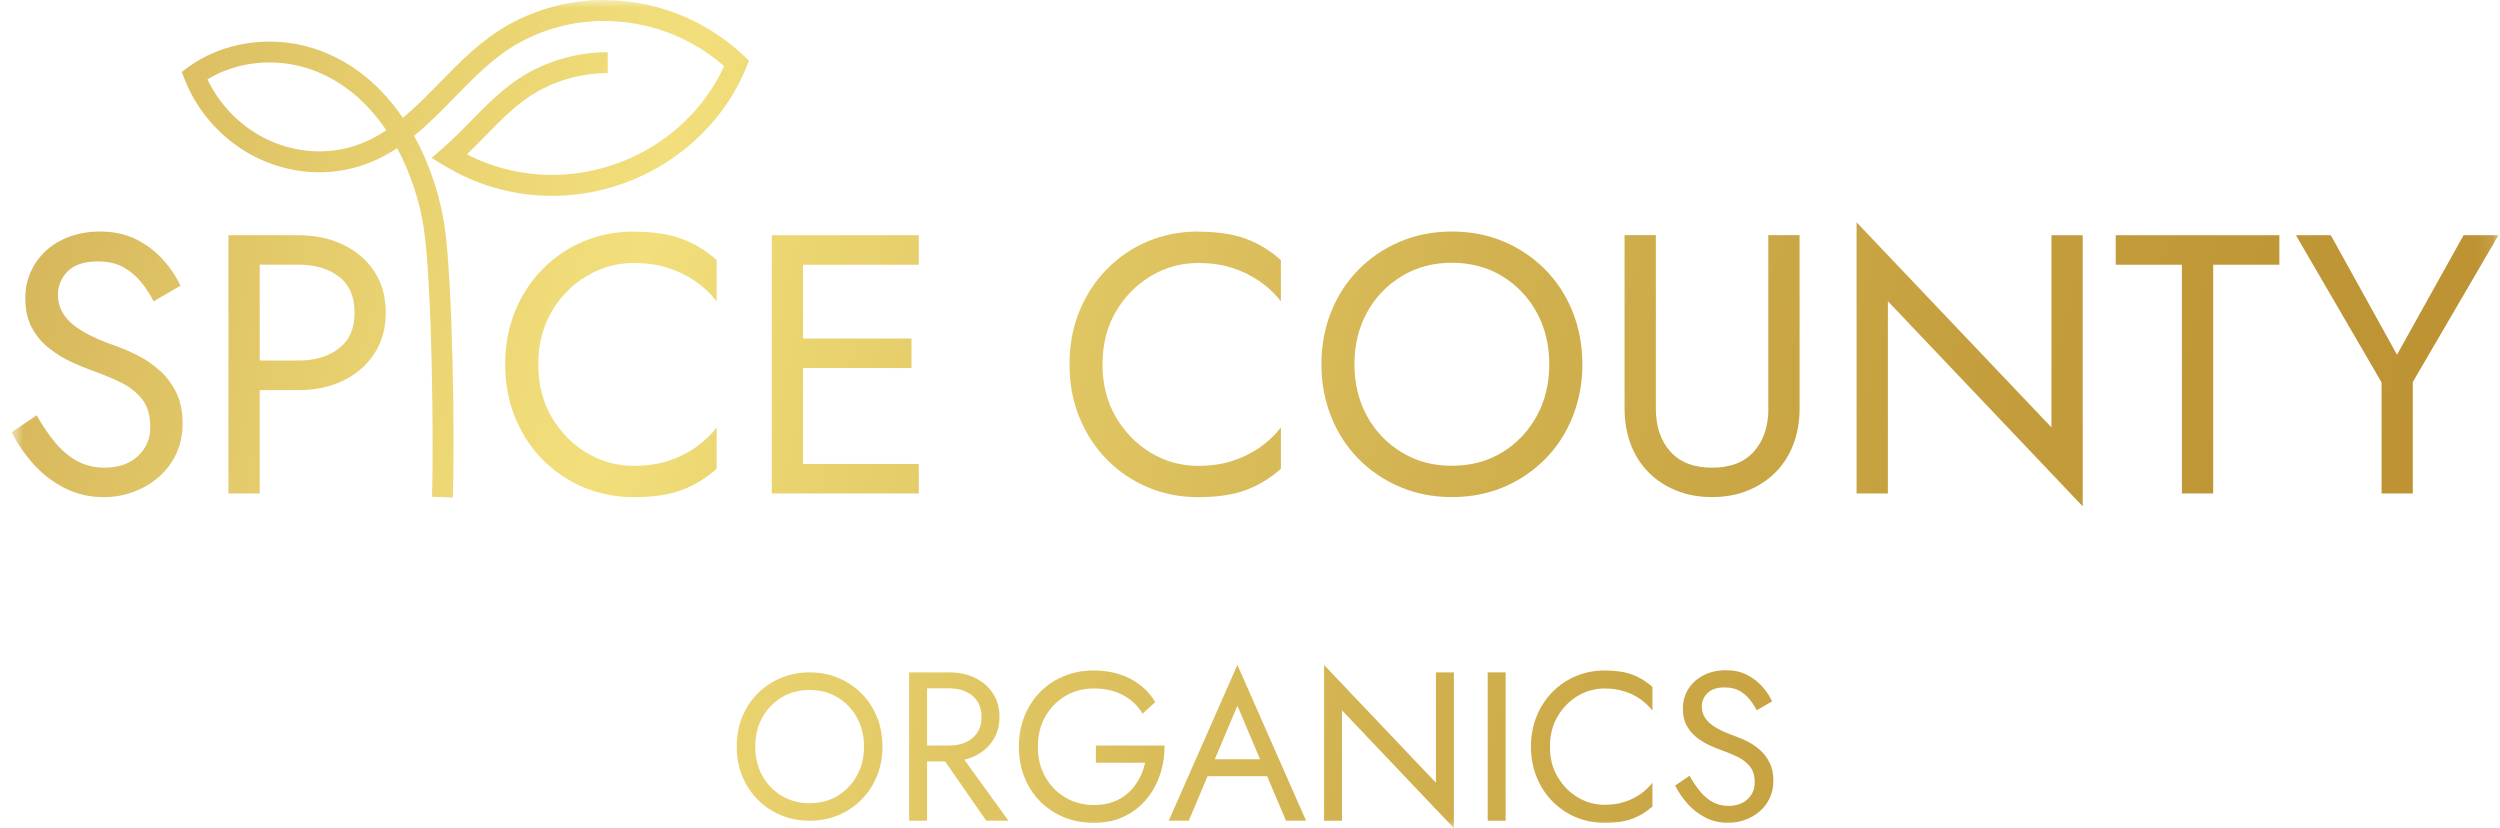 <svg width="160" height="53" viewBox="0 0 160 53" fill="none" xmlns="http://www.w3.org/2000/svg">
<g clip-path="url(#clip0_196_76)">
<mask id="mask0_196_76" style="mask-type:luminance" maskUnits="userSpaceOnUse" x="0" y="0" width="160" height="53">
<path d="M159.902 0H0.739V53H159.902V0Z" fill="white"/>
</mask>
<g mask="url(#mask0_196_76)">
<path d="M59.332 43.032V52.526H58.184V43.032H59.332ZM58.819 43.032H60.753C61.366 43.032 61.911 43.148 62.394 43.379C62.876 43.611 63.258 43.937 63.541 44.363C63.825 44.789 63.966 45.294 63.966 45.883C63.966 46.472 63.825 46.967 63.541 47.393C63.258 47.824 62.876 48.15 62.394 48.382C61.911 48.613 61.366 48.729 60.753 48.729H58.819V47.714H60.753C61.156 47.714 61.518 47.64 61.827 47.498C62.137 47.356 62.383 47.146 62.556 46.872C62.734 46.599 62.818 46.272 62.818 45.883C62.818 45.494 62.729 45.163 62.556 44.894C62.378 44.621 62.137 44.416 61.827 44.268C61.518 44.126 61.156 44.053 60.753 44.053H58.819V43.038V43.032ZM61.156 47.845L64.537 52.521H63.117L59.872 47.845H61.156Z" fill="url(#paint0_linear_196_76)"/>
<path d="M70.141 47.714H74.534C74.534 48.376 74.434 49.002 74.235 49.591C74.036 50.186 73.742 50.712 73.354 51.169C72.966 51.632 72.489 51.995 71.928 52.263C71.368 52.532 70.723 52.663 70.005 52.663C69.287 52.663 68.684 52.542 68.097 52.306C67.51 52.064 67.001 51.727 66.571 51.29C66.136 50.854 65.801 50.333 65.565 49.739C65.324 49.144 65.208 48.492 65.208 47.787C65.208 47.082 65.329 46.43 65.565 45.836C65.806 45.241 66.141 44.721 66.571 44.284C67.001 43.847 67.515 43.505 68.097 43.269C68.684 43.027 69.318 42.911 70.005 42.911C70.592 42.911 71.126 42.99 71.619 43.143C72.112 43.295 72.552 43.521 72.945 43.821C73.338 44.121 73.669 44.489 73.936 44.931L73.124 45.678C72.825 45.173 72.411 44.778 71.881 44.489C71.352 44.205 70.723 44.063 70.005 44.063C69.339 44.063 68.736 44.221 68.196 44.536C67.656 44.852 67.227 45.289 66.907 45.846C66.587 46.404 66.424 47.051 66.424 47.792C66.424 48.534 66.582 49.17 66.907 49.733C67.227 50.296 67.656 50.733 68.196 51.048C68.736 51.364 69.339 51.522 70.005 51.522C70.471 51.522 70.896 51.453 71.268 51.311C71.64 51.169 71.965 50.975 72.232 50.722C72.505 50.47 72.725 50.181 72.903 49.854C73.082 49.528 73.207 49.181 73.286 48.813H70.136V47.729L70.141 47.714Z" fill="url(#paint1_linear_196_76)"/>
<path d="M77.6 48.944L77.49 49.186L76.085 52.521H74.801L79.194 42.553L83.586 52.521H82.302L80.923 49.265L80.813 48.992L79.194 45.168L77.6 48.939V48.944ZM77.128 48.592H81.316L81.72 49.676H76.719L77.123 48.592H77.128Z" fill="url(#paint2_linear_196_76)"/>
<path d="M93.048 43.032V53L85.887 45.462V52.526H84.74V42.559L91.9 50.096V43.032H93.048Z" fill="url(#paint3_linear_196_76)"/>
<path d="M96.36 43.032V52.526H95.213V43.032H96.36Z" fill="url(#paint4_linear_196_76)"/>
<path d="M99.689 49.718C100.019 50.28 100.449 50.717 100.978 51.033C101.508 51.348 102.084 51.506 102.708 51.506C103.159 51.506 103.573 51.448 103.946 51.327C104.318 51.211 104.658 51.043 104.968 50.833C105.272 50.622 105.534 50.375 105.754 50.096V51.616C105.355 51.969 104.926 52.232 104.454 52.406C103.987 52.579 103.405 52.663 102.708 52.663C102.048 52.663 101.434 52.542 100.863 52.306C100.292 52.064 99.789 51.727 99.359 51.29C98.929 50.854 98.588 50.333 98.347 49.739C98.106 49.144 97.98 48.492 97.98 47.787C97.98 47.082 98.101 46.43 98.347 45.836C98.588 45.241 98.929 44.721 99.359 44.284C99.794 43.847 100.292 43.505 100.863 43.269C101.434 43.027 102.048 42.911 102.708 42.911C103.4 42.911 103.982 42.995 104.454 43.169C104.921 43.343 105.355 43.605 105.754 43.958V45.478C105.539 45.199 105.277 44.952 104.968 44.736C104.663 44.526 104.323 44.358 103.946 44.242C103.568 44.126 103.159 44.063 102.708 44.063C102.084 44.063 101.508 44.221 100.978 44.536C100.449 44.852 100.019 45.289 99.689 45.846C99.359 46.404 99.197 47.051 99.197 47.792C99.197 48.534 99.359 49.17 99.689 49.733V49.718Z" fill="url(#paint5_linear_196_76)"/>
<path d="M108.81 50.654C109.051 50.943 109.319 51.17 109.612 51.333C109.911 51.496 110.246 51.575 110.624 51.575C111.126 51.575 111.536 51.432 111.839 51.154C112.143 50.875 112.301 50.517 112.301 50.081C112.301 49.644 112.201 49.318 112.002 49.066C111.803 48.813 111.546 48.608 111.226 48.45C110.907 48.292 110.566 48.15 110.204 48.024C109.969 47.945 109.706 47.835 109.418 47.703C109.129 47.572 108.857 47.403 108.595 47.203C108.333 46.998 108.118 46.751 107.956 46.451C107.787 46.151 107.704 45.789 107.704 45.352C107.704 44.884 107.819 44.463 108.055 44.09C108.291 43.721 108.616 43.427 109.03 43.216C109.444 43.006 109.916 42.895 110.45 42.895C110.985 42.895 111.409 42.99 111.797 43.185C112.18 43.379 112.505 43.627 112.778 43.932C113.051 44.237 113.26 44.552 113.412 44.889L112.426 45.457C112.312 45.22 112.159 44.994 111.981 44.768C111.803 44.542 111.583 44.358 111.326 44.211C111.069 44.069 110.754 43.995 110.387 43.995C109.874 43.995 109.502 44.121 109.266 44.368C109.03 44.616 108.915 44.894 108.915 45.205C108.915 45.468 108.983 45.71 109.119 45.931C109.256 46.151 109.481 46.362 109.8 46.556C110.12 46.751 110.555 46.941 111.105 47.135C111.358 47.224 111.625 47.346 111.903 47.487C112.18 47.635 112.442 47.814 112.679 48.035C112.919 48.255 113.113 48.524 113.265 48.834C113.417 49.145 113.496 49.518 113.496 49.954C113.496 50.391 113.417 50.743 113.26 51.08C113.102 51.417 112.888 51.701 112.61 51.932C112.338 52.169 112.023 52.348 111.677 52.474C111.331 52.6 110.97 52.663 110.587 52.663C110.073 52.663 109.596 52.553 109.161 52.332C108.726 52.111 108.343 51.816 108.013 51.448C107.683 51.08 107.415 50.691 107.211 50.275L108.128 49.649C108.344 50.028 108.574 50.365 108.81 50.654Z" fill="url(#paint6_linear_196_76)"/>
<path d="M47.496 45.899C47.727 45.326 48.057 44.821 48.477 44.395C48.896 43.969 49.394 43.637 49.96 43.395C50.531 43.153 51.145 43.032 51.81 43.032C52.476 43.032 53.105 43.153 53.671 43.395C54.237 43.637 54.73 43.969 55.149 44.395C55.569 44.821 55.894 45.32 56.13 45.899C56.36 46.472 56.476 47.103 56.476 47.777C56.476 48.45 56.36 49.071 56.13 49.649C55.899 50.228 55.569 50.733 55.149 51.159C54.73 51.585 54.237 51.922 53.671 52.164C53.105 52.406 52.487 52.526 51.81 52.526C51.134 52.526 50.526 52.406 49.96 52.164C49.389 51.922 48.896 51.59 48.477 51.159C48.057 50.733 47.732 50.228 47.496 49.649C47.266 49.071 47.15 48.445 47.15 47.777C47.15 47.109 47.266 46.472 47.496 45.899ZM48.786 49.639C49.09 50.186 49.504 50.612 50.028 50.933C50.552 51.248 51.15 51.406 51.816 51.406C52.481 51.406 53.089 51.248 53.608 50.933C54.127 50.617 54.541 50.186 54.845 49.639C55.149 49.092 55.296 48.476 55.296 47.782C55.296 47.088 55.144 46.467 54.845 45.925C54.541 45.378 54.133 44.947 53.608 44.631C53.084 44.316 52.492 44.158 51.816 44.158C51.139 44.158 50.552 44.316 50.028 44.631C49.504 44.947 49.09 45.378 48.786 45.925C48.482 46.472 48.335 47.088 48.335 47.782C48.335 48.476 48.487 49.097 48.786 49.639Z" fill="url(#paint7_linear_196_76)"/>
<path d="M10.259 23.754C9.845 23.37 9.394 23.049 8.906 22.797C8.419 22.545 7.958 22.339 7.517 22.182C6.558 21.85 5.803 21.519 5.248 21.177C4.692 20.84 4.294 20.477 4.058 20.093C3.822 19.709 3.707 19.289 3.707 18.831C3.707 18.294 3.911 17.811 4.32 17.379C4.729 16.948 5.379 16.732 6.275 16.732C6.92 16.732 7.465 16.858 7.91 17.111C8.356 17.363 8.739 17.684 9.053 18.079C9.368 18.473 9.624 18.873 9.829 19.283L11.548 18.289C11.281 17.705 10.914 17.153 10.442 16.627C9.97 16.101 9.404 15.67 8.739 15.328C8.073 14.991 7.292 14.818 6.396 14.818C5.499 14.818 4.645 15.002 3.927 15.37C3.203 15.738 2.642 16.248 2.234 16.895C1.825 17.542 1.62 18.273 1.62 19.089C1.62 19.846 1.767 20.483 2.055 21.003C2.344 21.524 2.716 21.961 3.172 22.313C3.628 22.666 4.105 22.96 4.608 23.186C5.111 23.413 5.567 23.602 5.971 23.744C6.6 23.965 7.192 24.212 7.748 24.485C8.304 24.759 8.754 25.117 9.1 25.558C9.446 26 9.619 26.59 9.619 27.331C9.619 28.073 9.352 28.709 8.817 29.198C8.283 29.688 7.58 29.93 6.7 29.93C6.039 29.93 5.452 29.788 4.933 29.504C4.414 29.22 3.948 28.825 3.534 28.325C3.119 27.82 2.721 27.242 2.344 26.579L0.745 27.663C1.107 28.389 1.573 29.067 2.144 29.703C2.716 30.34 3.381 30.855 4.147 31.239C4.907 31.623 5.735 31.818 6.631 31.818C7.292 31.818 7.921 31.707 8.524 31.487C9.127 31.266 9.666 30.95 10.149 30.54C10.626 30.13 11.003 29.635 11.276 29.051C11.548 28.467 11.69 27.815 11.69 27.089C11.69 26.363 11.559 25.685 11.291 25.143C11.024 24.601 10.683 24.138 10.269 23.749L10.259 23.754Z" fill="url(#paint8_linear_196_76)"/>
<path d="M21.948 15.654C21.109 15.254 20.155 15.054 19.091 15.054H14.62V31.581H16.622V24.969H19.091C20.155 24.969 21.109 24.77 21.948 24.37C22.786 23.97 23.452 23.397 23.95 22.645C24.443 21.898 24.689 21.019 24.689 20.009C24.689 18.999 24.443 18.105 23.95 17.363C23.457 16.622 22.792 16.054 21.948 15.654ZM21.691 22.297C21.025 22.818 20.155 23.076 19.091 23.076H16.622V16.937H19.091C20.155 16.937 21.025 17.195 21.691 17.705C22.357 18.215 22.692 18.983 22.692 20.009C22.692 21.035 22.357 21.782 21.691 22.297Z" fill="url(#paint9_linear_196_76)"/>
<path d="M40.572 14.818C39.424 14.818 38.355 15.028 37.359 15.444C36.363 15.859 35.487 16.453 34.733 17.216C33.978 17.979 33.391 18.878 32.966 19.92C32.541 20.956 32.332 22.092 32.332 23.318C32.332 24.543 32.541 25.68 32.966 26.716C33.391 27.752 33.978 28.657 34.733 29.419C35.487 30.182 36.358 30.771 37.359 31.192C38.355 31.608 39.424 31.818 40.572 31.818C41.778 31.818 42.789 31.671 43.607 31.371C44.425 31.071 45.174 30.613 45.866 30.003V27.358C45.489 27.847 45.033 28.273 44.503 28.646C43.969 29.014 43.376 29.304 42.726 29.509C42.076 29.714 41.358 29.814 40.572 29.814C39.487 29.814 38.486 29.54 37.558 28.988C36.63 28.436 35.886 27.673 35.309 26.7C34.738 25.727 34.45 24.601 34.45 23.323C34.45 22.045 34.738 20.904 35.309 19.936C35.88 18.968 36.63 18.21 37.558 17.658C38.486 17.106 39.487 16.832 40.572 16.832C41.353 16.832 42.071 16.932 42.726 17.137C43.376 17.342 43.969 17.632 44.503 18C45.038 18.368 45.489 18.799 45.866 19.289V16.643C45.174 16.027 44.425 15.575 43.607 15.275C42.789 14.975 41.778 14.828 40.572 14.828V14.818Z" fill="url(#paint10_linear_196_76)"/>
<path d="M50.5 15.054H49.394V31.581H50.5H51.391H58.803V29.693H51.391V23.554H58.336V21.666H51.391V16.943H58.803V15.054H51.391H50.5Z" fill="url(#paint11_linear_196_76)"/>
<path d="M76.683 14.818C75.54 14.818 74.466 15.028 73.469 15.444C72.474 15.859 71.598 16.453 70.849 17.216C70.094 17.979 69.507 18.878 69.082 19.92C68.657 20.956 68.448 22.092 68.448 23.318C68.448 24.543 68.657 25.68 69.082 26.716C69.507 27.752 70.094 28.657 70.849 29.419C71.603 30.182 72.474 30.771 73.469 31.192C74.466 31.608 75.535 31.818 76.683 31.818C77.888 31.818 78.9 31.671 79.718 31.371C80.535 31.071 81.285 30.613 81.977 30.003V27.358C81.6 27.847 81.144 28.273 80.614 28.646C80.079 29.014 79.487 29.304 78.837 29.509C78.187 29.714 77.469 29.814 76.683 29.814C75.598 29.814 74.597 29.54 73.669 28.988C72.741 28.436 71.997 27.673 71.42 26.7C70.849 25.727 70.56 24.601 70.56 23.323C70.56 22.045 70.849 20.904 71.42 19.936C71.991 18.968 72.741 18.21 73.669 17.658C74.597 17.106 75.598 16.832 76.683 16.832C77.469 16.832 78.187 16.932 78.837 17.137C79.487 17.342 80.079 17.632 80.614 18C81.149 18.368 81.6 18.799 81.977 19.289V16.643C81.285 16.027 80.535 15.575 79.718 15.275C78.9 14.975 77.888 14.828 76.683 14.828V14.818Z" fill="url(#paint12_linear_196_76)"/>
<path d="M98.898 17.258C98.143 16.495 97.262 15.896 96.251 15.465C95.239 15.033 94.128 14.818 92.921 14.818C91.716 14.818 90.626 15.033 89.603 15.465C88.581 15.896 87.696 16.495 86.946 17.258C86.191 18.021 85.609 18.92 85.195 19.951C84.782 20.982 84.571 22.103 84.571 23.318C84.571 24.533 84.782 25.632 85.195 26.668C85.609 27.71 86.196 28.609 86.946 29.372C87.701 30.135 88.587 30.735 89.603 31.166C90.62 31.597 91.727 31.813 92.921 31.813C94.117 31.813 95.239 31.597 96.251 31.166C97.262 30.735 98.143 30.135 98.898 29.372C99.652 28.609 100.235 27.71 100.648 26.668C101.062 25.627 101.272 24.512 101.272 23.318C101.272 22.124 101.062 20.982 100.648 19.951C100.235 18.92 99.647 18.021 98.898 17.258ZM98.342 26.642C97.802 27.62 97.063 28.389 96.13 28.957C95.197 29.525 94.128 29.809 92.916 29.809C91.706 29.809 90.657 29.525 89.719 28.957C88.781 28.389 88.037 27.62 87.496 26.642C86.957 25.664 86.684 24.559 86.684 23.312C86.684 22.066 86.957 20.961 87.496 19.983C88.037 19.005 88.781 18.237 89.719 17.669C90.662 17.101 91.727 16.816 92.916 16.816C94.107 16.816 95.197 17.101 96.13 17.669C97.063 18.237 97.802 19.005 98.342 19.983C98.882 20.961 99.154 22.071 99.154 23.312C99.154 24.554 98.882 25.664 98.342 26.642Z" fill="url(#paint13_linear_196_76)"/>
<path d="M113.176 26.148C113.176 27.279 112.872 28.194 112.259 28.888C111.646 29.582 110.754 29.93 109.575 29.93C108.395 29.93 107.505 29.582 106.891 28.888C106.278 28.194 105.974 27.284 105.974 26.148V15.049H103.972V26.148C103.972 26.968 104.102 27.721 104.359 28.415C104.617 29.109 104.994 29.703 105.486 30.209C105.98 30.713 106.572 31.108 107.264 31.387C107.956 31.671 108.72 31.813 109.57 31.813C110.419 31.813 111.184 31.671 111.876 31.387C112.568 31.103 113.16 30.708 113.654 30.209C114.146 29.703 114.523 29.109 114.785 28.415C115.043 27.721 115.173 26.968 115.173 26.148V15.049H113.171V26.148H113.176Z" fill="url(#paint14_linear_196_76)"/>
<path d="M131.292 27.352L118.821 14.228V31.581H120.824V19.278L133.294 32.407V15.054H131.292V27.352Z" fill="url(#paint15_linear_196_76)"/>
<path d="M135.407 16.943H139.642V31.581H141.644V16.943H145.88V15.054H135.407V16.943Z" fill="url(#paint16_linear_196_76)"/>
<path d="M157.669 15.054L153.407 22.702L149.172 15.054H146.939L152.421 24.475V31.581H154.419V24.449L159.902 15.054H157.669Z" fill="url(#paint17_linear_196_76)"/>
<path d="M38.638 0C36.504 0 34.392 0.552 32.526 1.594C30.817 2.551 29.449 3.95 28.128 5.302C27.352 6.096 26.592 6.87 25.785 7.543C24.427 5.549 22.54 3.877 20.055 3.093C17.314 2.225 14.242 2.688 12.046 4.297L11.632 4.603L11.821 5.086C12.654 7.211 14.3 9.016 16.334 10.041C18.074 10.92 20.061 11.225 21.932 10.899C23.263 10.667 24.396 10.152 25.418 9.484C26.33 11.172 26.886 13.008 27.127 14.639C27.651 18.131 27.761 28.478 27.651 31.792L28.982 31.839C29.113 28.094 28.972 17.947 28.448 14.444C28.175 12.629 27.546 10.573 26.498 8.695C27.42 7.943 28.259 7.091 29.082 6.244C30.398 4.897 31.64 3.629 33.176 2.767C34.837 1.836 36.73 1.341 38.638 1.341C41.489 1.341 44.205 2.362 46.343 4.229C44.435 8.416 40.069 11.193 35.33 11.193C33.433 11.193 31.556 10.741 29.884 9.878C30.293 9.489 30.686 9.089 31.069 8.695C32.148 7.59 33.17 6.543 34.434 5.839C35.791 5.076 37.338 4.676 38.895 4.676V3.34C37.107 3.34 35.341 3.803 33.784 4.676C32.358 5.476 31.221 6.638 30.12 7.764C29.512 8.384 28.94 8.968 28.311 9.505L27.625 10.104L28.4 10.578C28.552 10.673 28.704 10.762 28.862 10.846C30.827 11.951 33.066 12.535 35.33 12.535C40.761 12.535 45.761 9.231 47.764 4.308L47.937 3.882L47.601 3.566C45.164 1.268 41.982 0.005 38.638 0.005V0ZM21.707 9.579C20.113 9.857 18.42 9.594 16.936 8.842C15.354 8.043 14.043 6.691 13.278 5.081C15.102 3.961 17.497 3.682 19.662 4.366C21.848 5.055 23.515 6.549 24.726 8.337C23.829 8.932 22.849 9.379 21.707 9.579Z" fill="url(#paint18_linear_196_76)"/>
</g>
</g>
<defs>
<linearGradient id="paint0_linear_196_76" x1="-38.029" y1="23.465" x2="144.658" y2="68.584" gradientUnits="userSpaceOnUse">
<stop stop-color="#AE7B2C"/>
<stop offset="0.05" stop-color="#B88A38"/>
<stop offset="0.2" stop-color="#D7B85C"/>
<stop offset="0.33" stop-color="#EAD472"/>
<stop offset="0.4" stop-color="#F2DF7B"/>
<stop offset="0.44" stop-color="#ECD773"/>
<stop offset="0.68" stop-color="#D2B250"/>
<stop offset="0.88" stop-color="#C29B3A"/>
<stop offset="1" stop-color="#BD9333"/>
</linearGradient>
<linearGradient id="paint1_linear_196_76" x1="-37.431" y1="21.05" x2="145.251" y2="66.17" gradientUnits="userSpaceOnUse">
<stop stop-color="#AE7B2C"/>
<stop offset="0.05" stop-color="#B88A38"/>
<stop offset="0.2" stop-color="#D7B85C"/>
<stop offset="0.33" stop-color="#EAD472"/>
<stop offset="0.4" stop-color="#F2DF7B"/>
<stop offset="0.44" stop-color="#ECD773"/>
<stop offset="0.68" stop-color="#D2B250"/>
<stop offset="0.88" stop-color="#C29B3A"/>
<stop offset="1" stop-color="#BD9333"/>
</linearGradient>
<linearGradient id="paint2_linear_196_76" x1="-36.975" y1="19.199" x2="145.711" y2="64.313" gradientUnits="userSpaceOnUse">
<stop stop-color="#AE7B2C"/>
<stop offset="0.05" stop-color="#B88A38"/>
<stop offset="0.2" stop-color="#D7B85C"/>
<stop offset="0.33" stop-color="#EAD472"/>
<stop offset="0.4" stop-color="#F2DF7B"/>
<stop offset="0.44" stop-color="#ECD773"/>
<stop offset="0.68" stop-color="#D2B250"/>
<stop offset="0.88" stop-color="#C29B3A"/>
<stop offset="1" stop-color="#BD9333"/>
</linearGradient>
<linearGradient id="paint3_linear_196_76" x1="-36.341" y1="16.637" x2="146.346" y2="61.751" gradientUnits="userSpaceOnUse">
<stop stop-color="#AE7B2C"/>
<stop offset="0.05" stop-color="#B88A38"/>
<stop offset="0.2" stop-color="#D7B85C"/>
<stop offset="0.33" stop-color="#EAD472"/>
<stop offset="0.4" stop-color="#F2DF7B"/>
<stop offset="0.44" stop-color="#ECD773"/>
<stop offset="0.68" stop-color="#D2B250"/>
<stop offset="0.88" stop-color="#C29B3A"/>
<stop offset="1" stop-color="#BD9333"/>
</linearGradient>
<linearGradient id="paint4_linear_196_76" x1="-35.943" y1="15.023" x2="146.744" y2="60.136" gradientUnits="userSpaceOnUse">
<stop stop-color="#AE7B2C"/>
<stop offset="0.05" stop-color="#B88A38"/>
<stop offset="0.2" stop-color="#D7B85C"/>
<stop offset="0.33" stop-color="#EAD472"/>
<stop offset="0.4" stop-color="#F2DF7B"/>
<stop offset="0.44" stop-color="#ECD773"/>
<stop offset="0.68" stop-color="#D2B250"/>
<stop offset="0.88" stop-color="#C29B3A"/>
<stop offset="1" stop-color="#BD9333"/>
</linearGradient>
<linearGradient id="paint5_linear_196_76" x1="-35.534" y1="13.376" x2="147.148" y2="58.495" gradientUnits="userSpaceOnUse">
<stop stop-color="#AE7B2C"/>
<stop offset="0.05" stop-color="#B88A38"/>
<stop offset="0.2" stop-color="#D7B85C"/>
<stop offset="0.33" stop-color="#EAD472"/>
<stop offset="0.4" stop-color="#F2DF7B"/>
<stop offset="0.44" stop-color="#ECD773"/>
<stop offset="0.68" stop-color="#D2B250"/>
<stop offset="0.88" stop-color="#C29B3A"/>
<stop offset="1" stop-color="#BD9333"/>
</linearGradient>
<linearGradient id="paint6_linear_196_76" x1="-35.088" y1="11.567" x2="147.594" y2="56.681" gradientUnits="userSpaceOnUse">
<stop stop-color="#AE7B2C"/>
<stop offset="0.05" stop-color="#B88A38"/>
<stop offset="0.2" stop-color="#D7B85C"/>
<stop offset="0.33" stop-color="#EAD472"/>
<stop offset="0.4" stop-color="#F2DF7B"/>
<stop offset="0.44" stop-color="#ECD773"/>
<stop offset="0.68" stop-color="#D2B250"/>
<stop offset="0.88" stop-color="#C29B3A"/>
<stop offset="1" stop-color="#BD9333"/>
</linearGradient>
<linearGradient id="paint7_linear_196_76" x1="-38.485" y1="25.322" x2="144.197" y2="70.441" gradientUnits="userSpaceOnUse">
<stop stop-color="#AE7B2C"/>
<stop offset="0.05" stop-color="#B88A38"/>
<stop offset="0.2" stop-color="#D7B85C"/>
<stop offset="0.33" stop-color="#EAD472"/>
<stop offset="0.4" stop-color="#F2DF7B"/>
<stop offset="0.44" stop-color="#ECD773"/>
<stop offset="0.68" stop-color="#D2B250"/>
<stop offset="0.88" stop-color="#C29B3A"/>
<stop offset="1" stop-color="#BD9333"/>
</linearGradient>
<linearGradient id="paint8_linear_196_76" x1="-35.413" y1="12.887" x2="147.269" y2="58.001" gradientUnits="userSpaceOnUse">
<stop stop-color="#AE7B2C"/>
<stop offset="0.05" stop-color="#B88A38"/>
<stop offset="0.2" stop-color="#D7B85C"/>
<stop offset="0.33" stop-color="#EAD472"/>
<stop offset="0.4" stop-color="#F2DF7B"/>
<stop offset="0.44" stop-color="#ECD773"/>
<stop offset="0.68" stop-color="#D2B250"/>
<stop offset="0.88" stop-color="#C29B3A"/>
<stop offset="1" stop-color="#BD9333"/>
</linearGradient>
<linearGradient id="paint9_linear_196_76" x1="-34.79" y1="10.357" x2="147.892" y2="55.476" gradientUnits="userSpaceOnUse">
<stop stop-color="#AE7B2C"/>
<stop offset="0.05" stop-color="#B88A38"/>
<stop offset="0.2" stop-color="#D7B85C"/>
<stop offset="0.33" stop-color="#EAD472"/>
<stop offset="0.4" stop-color="#F2DF7B"/>
<stop offset="0.44" stop-color="#ECD773"/>
<stop offset="0.68" stop-color="#D2B250"/>
<stop offset="0.88" stop-color="#C29B3A"/>
<stop offset="1" stop-color="#BD9333"/>
</linearGradient>
<linearGradient id="paint10_linear_196_76" x1="-33.437" y1="4.876" x2="149.25" y2="49.99" gradientUnits="userSpaceOnUse">
<stop stop-color="#AE7B2C"/>
<stop offset="0.05" stop-color="#B88A38"/>
<stop offset="0.2" stop-color="#D7B85C"/>
<stop offset="0.33" stop-color="#EAD472"/>
<stop offset="0.4" stop-color="#F2DF7B"/>
<stop offset="0.44" stop-color="#ECD773"/>
<stop offset="0.68" stop-color="#D2B250"/>
<stop offset="0.88" stop-color="#C29B3A"/>
<stop offset="1" stop-color="#BD9333"/>
</linearGradient>
<linearGradient id="paint11_linear_196_76" x1="-32.661" y1="1.741" x2="150.021" y2="46.855" gradientUnits="userSpaceOnUse">
<stop stop-color="#AE7B2C"/>
<stop offset="0.05" stop-color="#B88A38"/>
<stop offset="0.2" stop-color="#D7B85C"/>
<stop offset="0.33" stop-color="#EAD472"/>
<stop offset="0.4" stop-color="#F2DF7B"/>
<stop offset="0.44" stop-color="#ECD773"/>
<stop offset="0.68" stop-color="#D2B250"/>
<stop offset="0.88" stop-color="#C29B3A"/>
<stop offset="1" stop-color="#BD9333"/>
</linearGradient>
<linearGradient id="paint12_linear_196_76" x1="-31.346" y1="-3.587" x2="151.337" y2="41.532" gradientUnits="userSpaceOnUse">
<stop stop-color="#AE7B2C"/>
<stop offset="0.05" stop-color="#B88A38"/>
<stop offset="0.2" stop-color="#D7B85C"/>
<stop offset="0.33" stop-color="#EAD472"/>
<stop offset="0.4" stop-color="#F2DF7B"/>
<stop offset="0.44" stop-color="#ECD773"/>
<stop offset="0.68" stop-color="#D2B250"/>
<stop offset="0.88" stop-color="#C29B3A"/>
<stop offset="1" stop-color="#BD9333"/>
</linearGradient>
<linearGradient id="paint13_linear_196_76" x1="-30.418" y1="-7.359" x2="152.269" y2="37.761" gradientUnits="userSpaceOnUse">
<stop stop-color="#AE7B2C"/>
<stop offset="0.05" stop-color="#B88A38"/>
<stop offset="0.2" stop-color="#D7B85C"/>
<stop offset="0.33" stop-color="#EAD472"/>
<stop offset="0.4" stop-color="#F2DF7B"/>
<stop offset="0.44" stop-color="#ECD773"/>
<stop offset="0.68" stop-color="#D2B250"/>
<stop offset="0.88" stop-color="#C29B3A"/>
<stop offset="1" stop-color="#BD9333"/>
</linearGradient>
<linearGradient id="paint14_linear_196_76" x1="-29.343" y1="-11.703" x2="153.344" y2="33.411" gradientUnits="userSpaceOnUse">
<stop stop-color="#AE7B2C"/>
<stop offset="0.05" stop-color="#B88A38"/>
<stop offset="0.2" stop-color="#D7B85C"/>
<stop offset="0.33" stop-color="#EAD472"/>
<stop offset="0.4" stop-color="#F2DF7B"/>
<stop offset="0.44" stop-color="#ECD773"/>
<stop offset="0.68" stop-color="#D2B250"/>
<stop offset="0.88" stop-color="#C29B3A"/>
<stop offset="1" stop-color="#BD9333"/>
</linearGradient>
<linearGradient id="paint15_linear_196_76" x1="-28.499" y1="-15.117" x2="154.188" y2="29.997" gradientUnits="userSpaceOnUse">
<stop stop-color="#AE7B2C"/>
<stop offset="0.05" stop-color="#B88A38"/>
<stop offset="0.2" stop-color="#D7B85C"/>
<stop offset="0.33" stop-color="#EAD472"/>
<stop offset="0.4" stop-color="#F2DF7B"/>
<stop offset="0.44" stop-color="#ECD773"/>
<stop offset="0.68" stop-color="#D2B250"/>
<stop offset="0.88" stop-color="#C29B3A"/>
<stop offset="1" stop-color="#BD9333"/>
</linearGradient>
<linearGradient id="paint16_linear_196_76" x1="-27.53" y1="-19.036" x2="155.152" y2="26.083" gradientUnits="userSpaceOnUse">
<stop stop-color="#AE7B2C"/>
<stop offset="0.05" stop-color="#B88A38"/>
<stop offset="0.2" stop-color="#D7B85C"/>
<stop offset="0.33" stop-color="#EAD472"/>
<stop offset="0.4" stop-color="#F2DF7B"/>
<stop offset="0.44" stop-color="#ECD773"/>
<stop offset="0.68" stop-color="#D2B250"/>
<stop offset="0.88" stop-color="#C29B3A"/>
<stop offset="1" stop-color="#BD9333"/>
</linearGradient>
<linearGradient id="paint17_linear_196_76" x1="-26.754" y1="-22.171" x2="155.928" y2="22.943" gradientUnits="userSpaceOnUse">
<stop stop-color="#AE7B2C"/>
<stop offset="0.05" stop-color="#B88A38"/>
<stop offset="0.2" stop-color="#D7B85C"/>
<stop offset="0.33" stop-color="#EAD472"/>
<stop offset="0.4" stop-color="#F2DF7B"/>
<stop offset="0.44" stop-color="#ECD773"/>
<stop offset="0.68" stop-color="#D2B250"/>
<stop offset="0.88" stop-color="#C29B3A"/>
<stop offset="1" stop-color="#BD9333"/>
</linearGradient>
<linearGradient id="paint18_linear_196_76" x1="-32.1" y1="-0.531" x2="150.581" y2="44.588" gradientUnits="userSpaceOnUse">
<stop stop-color="#AE7B2C"/>
<stop offset="0.05" stop-color="#B88A38"/>
<stop offset="0.2" stop-color="#D7B85C"/>
<stop offset="0.33" stop-color="#EAD472"/>
<stop offset="0.4" stop-color="#F2DF7B"/>
<stop offset="0.44" stop-color="#ECD773"/>
<stop offset="0.68" stop-color="#D2B250"/>
<stop offset="0.88" stop-color="#C29B3A"/>
<stop offset="1" stop-color="#BD9333"/>
</linearGradient>
<clipPath id="clip0_196_76">
<rect width="160" height="53" fill="white"/>
</clipPath>
</defs>
</svg>
